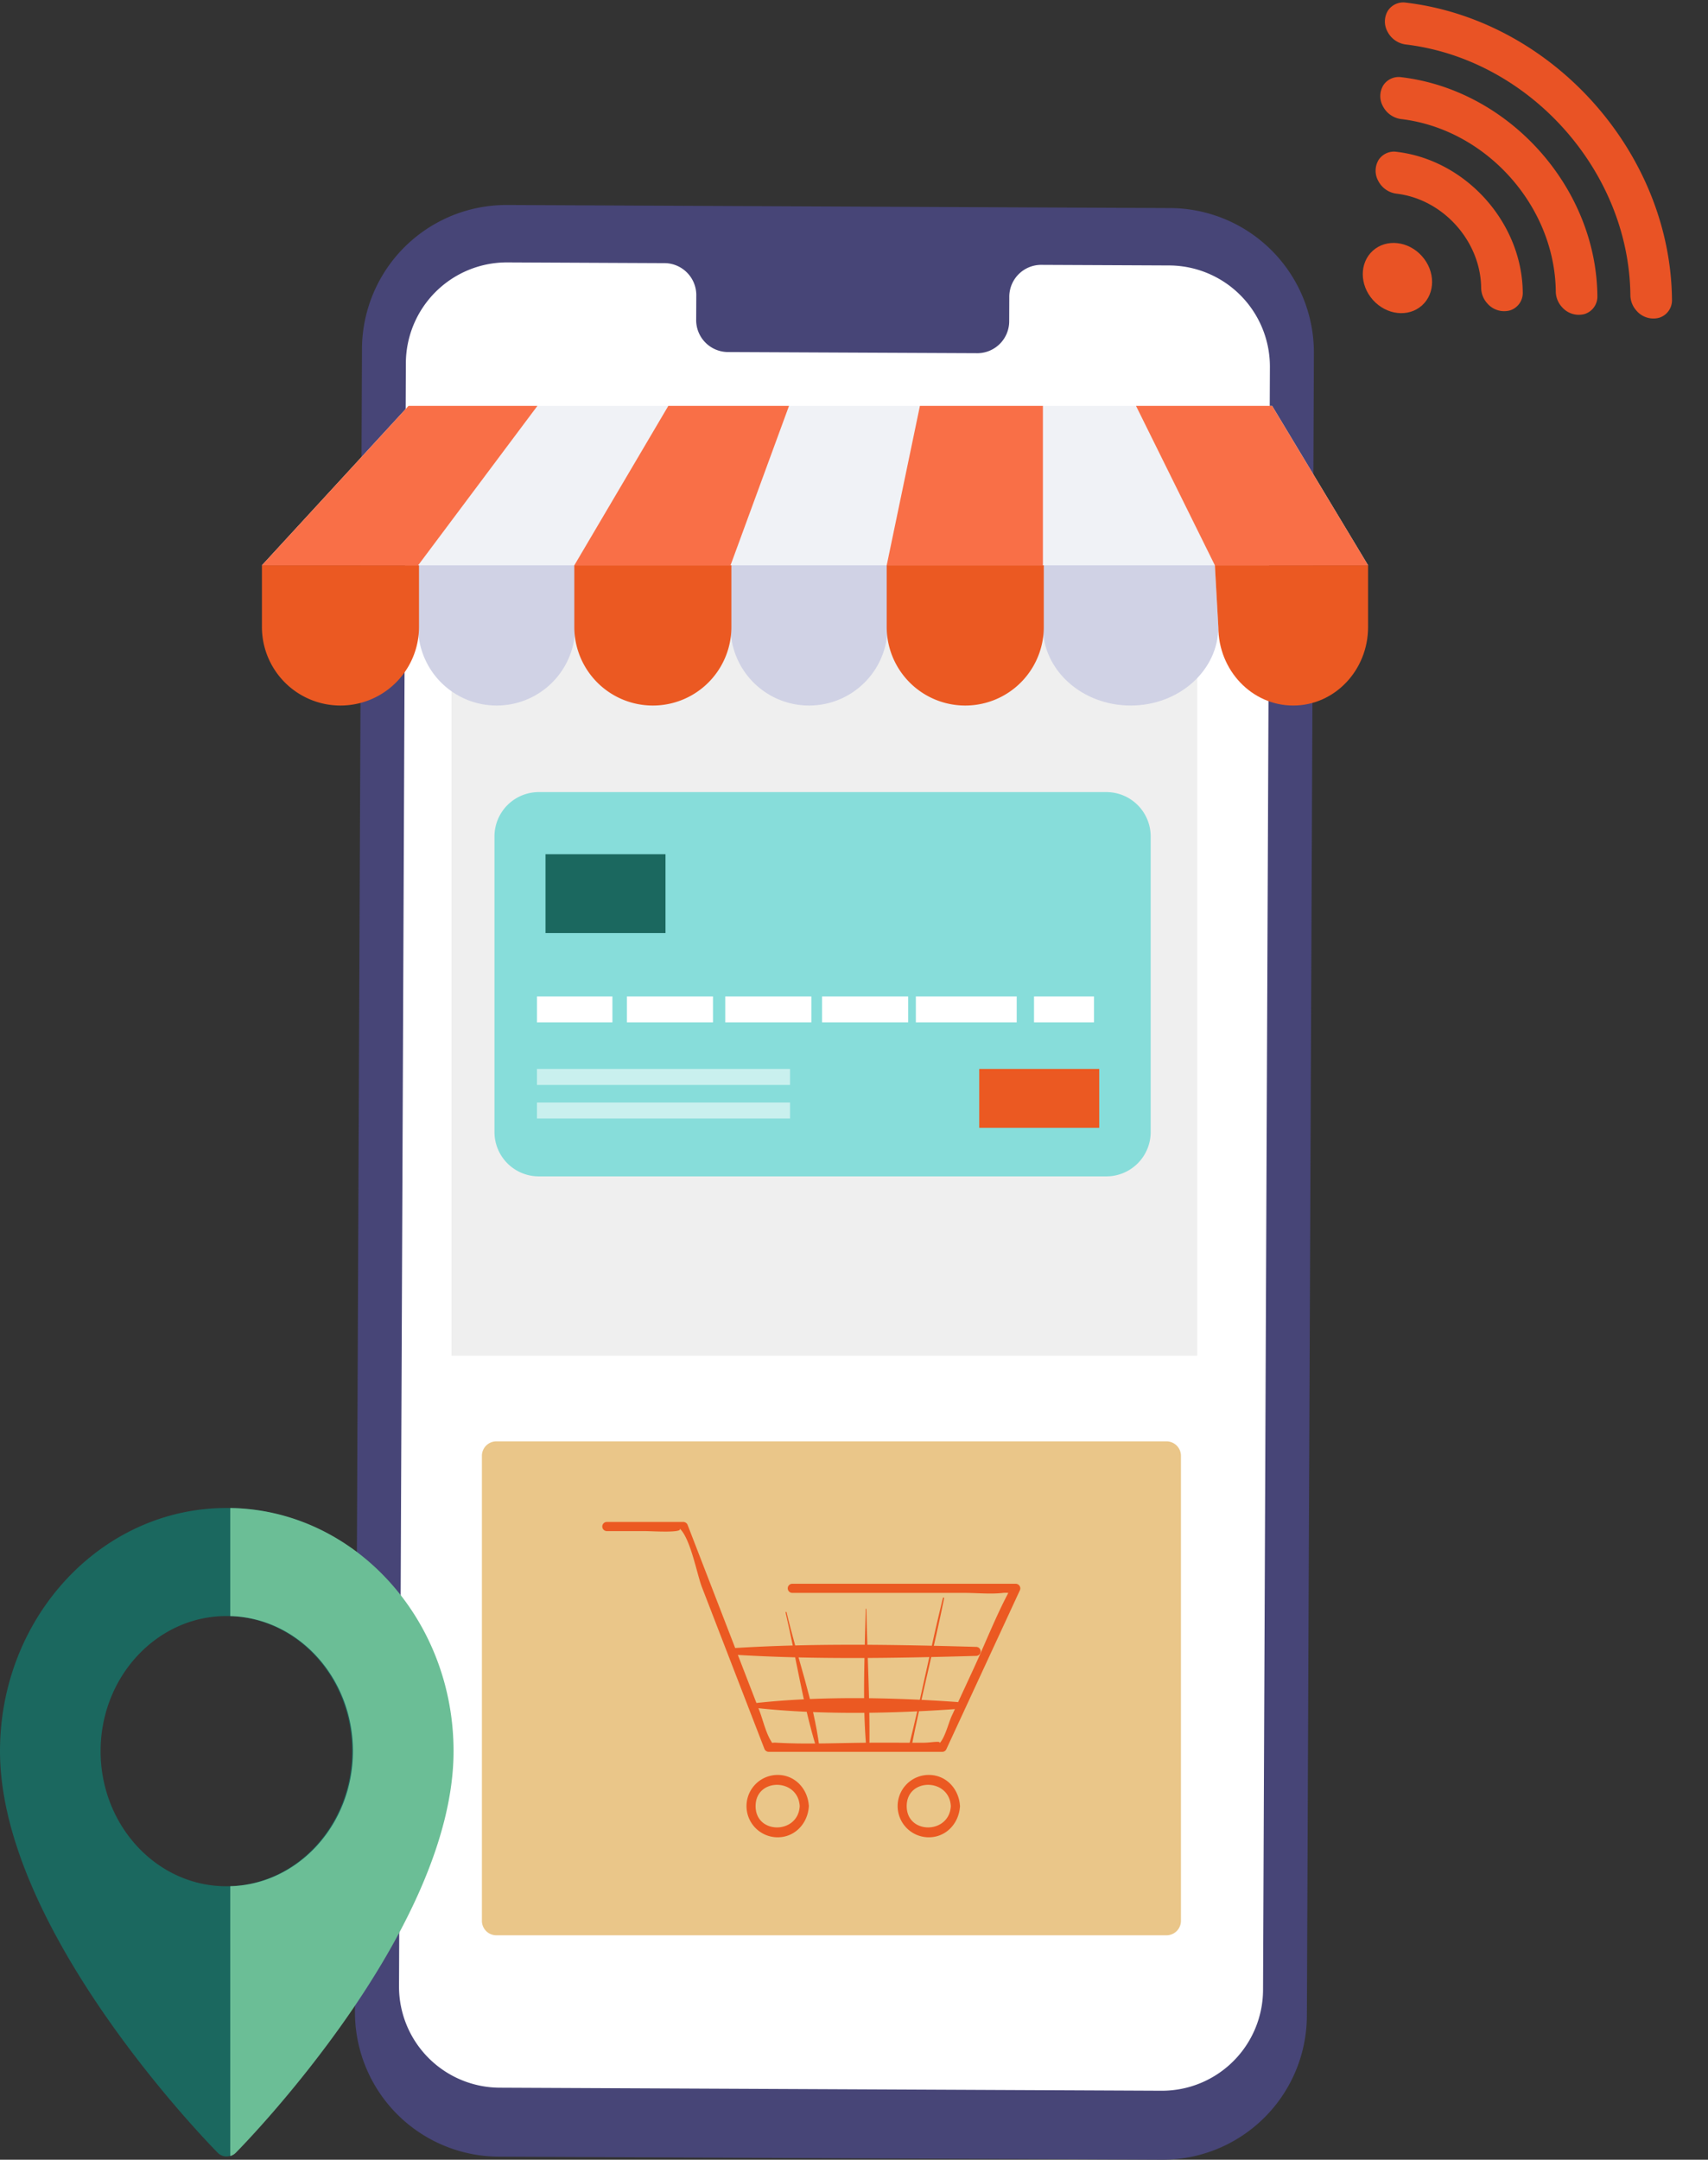 <svg xmlns="http://www.w3.org/2000/svg" xmlns:xlink="http://www.w3.org/1999/xlink" width="541.5" height="684.371" viewBox="0 0 541.5 684.371">
  <rect x="0" y="0" width="541.5" height="684.371" fill="#333333" stroke="none"/>
  <defs>
    <clipPath id="clip-path">
      <rect id="Rectangle_65" data-name="Rectangle 65" width="80.244" height="5.074" fill="none"/>
    </clipPath>
    <clipPath id="clip-path-2">
      <rect id="Rectangle_67" data-name="Rectangle 67" width="80.244" height="5.077" fill="none"/>
    </clipPath>
  </defs>
  <g id="foreground-top-right" transform="translate(-819.295 1286.852)">
    <path id="Path_62" data-name="Path 62" d="M393.714,709.512,183.5,708.54a45.784,45.784,0,0,1-45.58-45.972l2.227-526.88a45.788,45.788,0,0,1,46-45.586l210.211.973a45.782,45.782,0,0,1,45.58,45.972l-2.225,526.88a45.789,45.789,0,0,1-46,45.586" transform="translate(793.91 -1311.994)" fill="#474577"/>
    <path id="Path_63" data-name="Path 63" d="M388.189,99l-40.758-.188a10.122,10.122,0,0,0-9.938,10.3l-.03,7.391a10.125,10.125,0,0,1-9.942,10.3l-79.444-.367a10.131,10.131,0,0,1-9.853-10.39l.032-7.391a10.136,10.136,0,0,0-9.855-10.39l-14.333-.067L178.4,98.029a32.064,32.064,0,0,0-32.217,31.926l-2.172,514.272a32.061,32.061,0,0,0,31.921,32.2l209.794.968a32.065,32.065,0,0,0,32.217-31.926l2.175-514.272A32.067,32.067,0,0,0,388.189,99" transform="translate(801.784 -1301.735)" fill="#fff"/>
    <path id="Path_64" data-name="Path 64" d="M372.5,417.4H160.053a4.588,4.588,0,0,1-4.588-4.588V265.472a4.587,4.587,0,0,1,4.588-4.588H372.5a4.588,4.588,0,0,1,4.588,4.588V412.816A4.59,4.59,0,0,1,372.5,417.4" transform="translate(816.612 -1090.999)" fill="#eac689"/>
    <path id="Path_65" data-name="Path 65" d="M173.523,274.914h12.126c2.186,0,12.876.725,10.766-.97,3.546,2.847,5.655,14.633,7.233,18.7q9.889,25.58,19.777,51.152a1.5,1.5,0,0,0,1.395,1.064h55.026a1.431,1.431,0,0,0,1.252-.718q11.655-25.181,23.314-50.363a1.468,1.468,0,0,0-1.248-2.179H232.279a1.448,1.448,0,0,0,0,2.895h54.567c4,0,8.313.461,12.287,0,1.03-.119,2.094.1,3.124,0,1.615-.147-.156-2.409-.7-1.418-4.46,8.155-7.9,17.07-11.8,25.5q-3.465,7.488-6.93,14.973c-1.007,2.172-2.2,7.265-4.09,8.832,1.516-1.259-2.51-.42-4.609-.42H258.188c-10.224,0-20.639.587-30.85,0-3.829-.216-.328,1.757-1.677-.372-1.782-2.806-2.633-6.811-3.836-9.917q-11.328-29.3-22.656-58.6a1.508,1.508,0,0,0-1.4-1.064h-24.25a1.45,1.45,0,0,0,0,2.9" transform="translate(838.172 -1076.593)" fill="#eb5922"/>
    <path id="Path_66" data-name="Path 66" d="M229.792,316.847c-.482,8.956-13.989,9.036-13.989,0s13.507-8.958,13.989,0c.1,1.856,3,1.865,2.9,0-.287-5.361-4.29-9.887-9.887-9.887a9.881,9.881,0,0,0-.459,19.751c5.774.264,10.048-4.31,10.346-9.864.1-1.86-2.8-1.856-2.9,0" transform="translate(890.95 -1031.377)" fill="#eb5922"/>
    <path id="Path_67" data-name="Path 67" d="M208.908,316.847c-.482,8.956-13.987,9.036-13.987,0s13.5-8.958,13.987,0c.1,1.856,3,1.865,2.893,0-.287-5.361-4.287-9.887-9.885-9.887a9.881,9.881,0,0,0-.461,19.751c5.774.264,10.048-4.31,10.346-9.864.1-1.86-2.794-1.856-2.893,0" transform="translate(863.926 -1031.377)" fill="#eb5922"/>
    <path id="Path_68" data-name="Path 68" d="M190.815,292.123c25.358,1.59,51.542,1.108,76.941.383a1.425,1.425,0,0,0,0-2.849c-25.4-.729-51.583-1.209-76.941.385a1.041,1.041,0,0,0,0,2.081" transform="translate(861.055 -1054.646)" fill="#eb5922"/>
    <path id="Path_69" data-name="Path 69" d="M193.732,299.455c20.391,2.246,43.3,1.8,63.753.335a1.106,1.106,0,0,0,0-2.211c-20.465-1.468-43.373-1.911-63.753.337a.77.77,0,0,0,0,1.539" transform="translate(865.171 -1045.103)" fill="#eb5922"/>
    <path id="Path_70" data-name="Path 70" d="M225.312,282.6c-3.875,15.67-6.884,31.552-10.86,47.188-.142.555.741.787.849.236,3.108-15.84,7.192-31.487,10.4-47.316.05-.255-.33-.363-.392-.108" transform="translate(892.921 -1063.086)" fill="#eb5922"/>
    <path id="Path_71" data-name="Path 71" d="M208.8,284.1c-.3,14.606-1.08,29.228.174,43.811a.5.5,0,0,0,1,0c.186-14.606-.658-29.214-.966-43.811a.1.1,0,0,0-.2,0" transform="translate(884.956 -1061.088)" fill="#eb5922"/>
    <path id="Path_72" data-name="Path 72" d="M197.436,284.631c3.34,14.253,5.451,28.82,9.747,42.85.156.507,1.051.447.977-.133-1.872-14.673-7.063-28.478-10.417-42.8-.05-.2-.353-.115-.307.085" transform="translate(870.916 -1060.528)" fill="#eb5922"/>
    <rect id="Rectangle_55" data-name="Rectangle 55" width="236.415" height="236.415" transform="translate(962.444 -1093.669)" fill="#efefef"/>
    <path id="Path_73" data-name="Path 73" d="M171.542,117.851l-46.479,50.521H475.757l-30.423-50.521Z" transform="translate(777.272 -1276.085)" fill="#f0f2f6"/>
    <path id="Path_74" data-name="Path 74" d="M146.649,139.873v19.533a24.9,24.9,0,0,0,49.8,0V139.873Z" transform="translate(805.204 -1247.588)" fill="#d0d2e5"/>
    <path id="Path_75" data-name="Path 75" d="M189.824,139.873v19.533a24.9,24.9,0,0,0,49.8,0V139.873Z" transform="translate(861.073 -1247.588)" fill="#d0d2e5"/>
    <path id="Path_76" data-name="Path 76" d="M233,139.873v19.533c0,13.75,12.452,24.9,27.81,24.9s27.808-11.147,27.808-24.9l-1.1-19.533Z" transform="translate(916.939 -1247.588)" fill="#d0d2e5"/>
    <path id="Path_77" data-name="Path 77" d="M125.063,139.873v19.533a24.9,24.9,0,0,0,49.8,0V139.873Z" transform="translate(777.272 -1247.588)" fill="#eb5922"/>
    <path id="Path_78" data-name="Path 78" d="M168.236,139.873v19.533a24.9,24.9,0,0,0,49.8,0V139.873Z" transform="translate(833.138 -1247.588)" fill="#eb5922"/>
    <path id="Path_79" data-name="Path 79" d="M211.41,139.873v19.533a24.9,24.9,0,0,0,49.8,0V139.873Z" transform="translate(889.005 -1247.588)" fill="#eb5922"/>
    <path id="Path_80" data-name="Path 80" d="M256.763,139.873l1.1,19.533c0,13.75,10.626,24.9,23.738,24.9s23.736-11.147,23.736-24.9V139.873Z" transform="translate(947.692 -1247.588)" fill="#eb5922"/>
    <path id="Path_81" data-name="Path 81" d="M212.4,117.851l-37.819,50.521H125.063l46.476-50.521Z" transform="translate(777.272 -1276.085)" fill="#f96f47"/>
    <path id="Path_82" data-name="Path 82" d="M198.038,117.851l-29.8,50.521h49.523l18.54-50.521Z" transform="translate(833.138 -1276.085)" fill="#f96f47"/>
    <path id="Path_83" data-name="Path 83" d="M221.937,117.851,211.41,168.371H260.93V117.851Z" transform="translate(889.005 -1276.085)" fill="#f96f47"/>
    <path id="Path_84" data-name="Path 84" d="M245.866,117.851l25,50.521h48.573l-30.423-50.521Z" transform="translate(933.591 -1276.085)" fill="#f96f47"/>
    <path id="Path_85" data-name="Path 85" d="M351.194,292.965H171.25A14.045,14.045,0,0,1,157.2,278.919V185.245A14.047,14.047,0,0,1,171.25,171.2H351.194a14.047,14.047,0,0,1,14.046,14.046v93.673a14.045,14.045,0,0,1-14.046,14.046" transform="translate(818.862 -1207.052)" fill="#87ddda"/>
    <rect id="Rectangle_56" data-name="Rectangle 56" width="38.044" height="18.662" transform="translate(1129.746 -948.13)" fill="#eb5922"/>
    <rect id="Rectangle_57" data-name="Rectangle 57" width="38.044" height="24.993" transform="translate(992.241 -1016.173)" fill="#1b685f"/>
    <rect id="Rectangle_58" data-name="Rectangle 58" width="23.926" height="8.219" transform="translate(989.527 -971.096)" fill="#fff"/>
    <rect id="Rectangle_59" data-name="Rectangle 59" width="27.289" height="8.219" transform="translate(1018.049 -971.096)" fill="#fff"/>
    <rect id="Rectangle_60" data-name="Rectangle 60" width="27.292" height="8.219" transform="translate(1049.229 -971.096)" fill="#fff"/>
    <rect id="Rectangle_61" data-name="Rectangle 61" width="19.01" height="8.219" transform="translate(1147.119 -971.096)" fill="#fff"/>
    <rect id="Rectangle_62" data-name="Rectangle 62" width="27.289" height="8.219" transform="translate(1079.927 -971.096)" fill="#fff"/>
    <rect id="Rectangle_63" data-name="Rectangle 63" width="31.974" height="8.219" transform="translate(1109.657 -971.096)" fill="#fff"/>
    <g id="Group_126" data-name="Group 126" transform="translate(989.527 -948.131)" opacity="0.55">
      <g id="Group_125" data-name="Group 125">
        <g id="Group_124" data-name="Group 124" clip-path="url(#clip-path)">
          <rect id="Rectangle_64" data-name="Rectangle 64" width="80.242" height="5.074" transform="translate(0.002)" fill="#fff"/>
        </g>
      </g>
    </g>
    <g id="Group_129" data-name="Group 129" transform="translate(989.527 -937.498)" opacity="0.55">
      <g id="Group_128" data-name="Group 128">
        <g id="Group_127" data-name="Group 127" clip-path="url(#clip-path-2)">
          <rect id="Rectangle_66" data-name="Rectangle 66" width="80.242" height="5.077" transform="translate(0.002 0.002)" fill="#fff"/>
        </g>
      </g>
    </g>
    <path id="Path_94" data-name="Path 94" d="M327.818,260.3c-39.574,0-71.767,34.568-71.767,77.053,0,56.845,66.216,124.411,69.034,127.26a3.79,3.79,0,0,0,5.467,0c2.818-2.849,69.034-70.415,69.034-127.26,0-42.485-32.192-77.053-71.769-77.053m0,119.86c-21.982,0-39.87-19.2-39.87-42.807s17.889-42.809,39.87-42.809,39.87,19.206,39.87,42.809-17.887,42.807-39.87,42.807" transform="translate(563.244 -1069.299)" fill="#1b685f"/>
    <g id="Group_141" data-name="Group 141" transform="translate(1725.578 -2349.029) rotate(98)">
      <path id="Path_95" data-name="Path 95" d="M174.52,76.558a7.423,7.423,0,0,1-4.556,2.6c-39,5.863-69.618,42.191-68.795,81.621a7.581,7.581,0,0,1-3.147,6.2,6.657,6.657,0,0,1-6.572.9,5.815,5.815,0,0,1-3.423-5.3c-.98-46.7,35.286-89.732,81.481-96.674a5.776,5.776,0,0,1,6.221,3.209,7.045,7.045,0,0,1-1.209,7.451" transform="translate(1028.733 145.594)" fill="#e95325"/>
      <path id="Path_96" data-name="Path 96" d="M163.337,86.836a7.429,7.429,0,0,1-4.558,2.6c-26.831,4.033-47.892,29.024-47.323,56.148a7.584,7.584,0,0,1-3.131,6.233,6.658,6.658,0,0,1-6.6.9,5.822,5.822,0,0,1-3.413-5.336c-.723-34.4,25.989-66.09,60.013-71.2a5.783,5.783,0,0,1,6.214,3.214,7.047,7.047,0,0,1-1.207,7.444" transform="translate(1042.053 158.9)" fill="#e95325"/>
      <path id="Path_97" data-name="Path 97" d="M152.161,97.12a7.42,7.42,0,0,1-4.556,2.595c-14.661,2.2-26.17,15.858-25.86,30.682a7.564,7.564,0,0,1-3.111,6.283,6.655,6.655,0,0,1-6.632.908,5.822,5.822,0,0,1-3.393-5.393c-.463-22.094,16.691-42.448,38.544-45.733a5.783,5.783,0,0,1,6.214,3.214,7.047,7.047,0,0,1-1.207,7.444" transform="translate(1055.38 172.208)" fill="#e95325"/>
      <path id="Path_98" data-name="Path 98" d="M124.065,103.43c4.15-4.923,11.08-5.907,15.482-2.2s4.6,10.706.454,15.631-11.082,5.907-15.482,2.2-4.606-10.708-.454-15.631" transform="translate(1071.528 188.502)" fill="#e95325"/>
    </g>
    <path id="Intersection_4" data-name="Intersection 4" d="M0,128.295C0,71.449,66.216,3.884,69.035,1.035A3.929,3.929,0,0,1,70.794,0V85.5c-21.535.556-38.9,19.539-38.9,42.794s17.364,42.24,38.9,42.8v34.25C31.665,204.782,0,170.433,0,128.295Z" transform="translate(963.089 -603.652) rotate(180)" fill="#6bbe96" stroke="rgba(0,0,0,0)" stroke-miterlimit="10" stroke-width="1"/>
  </g>
</svg>
